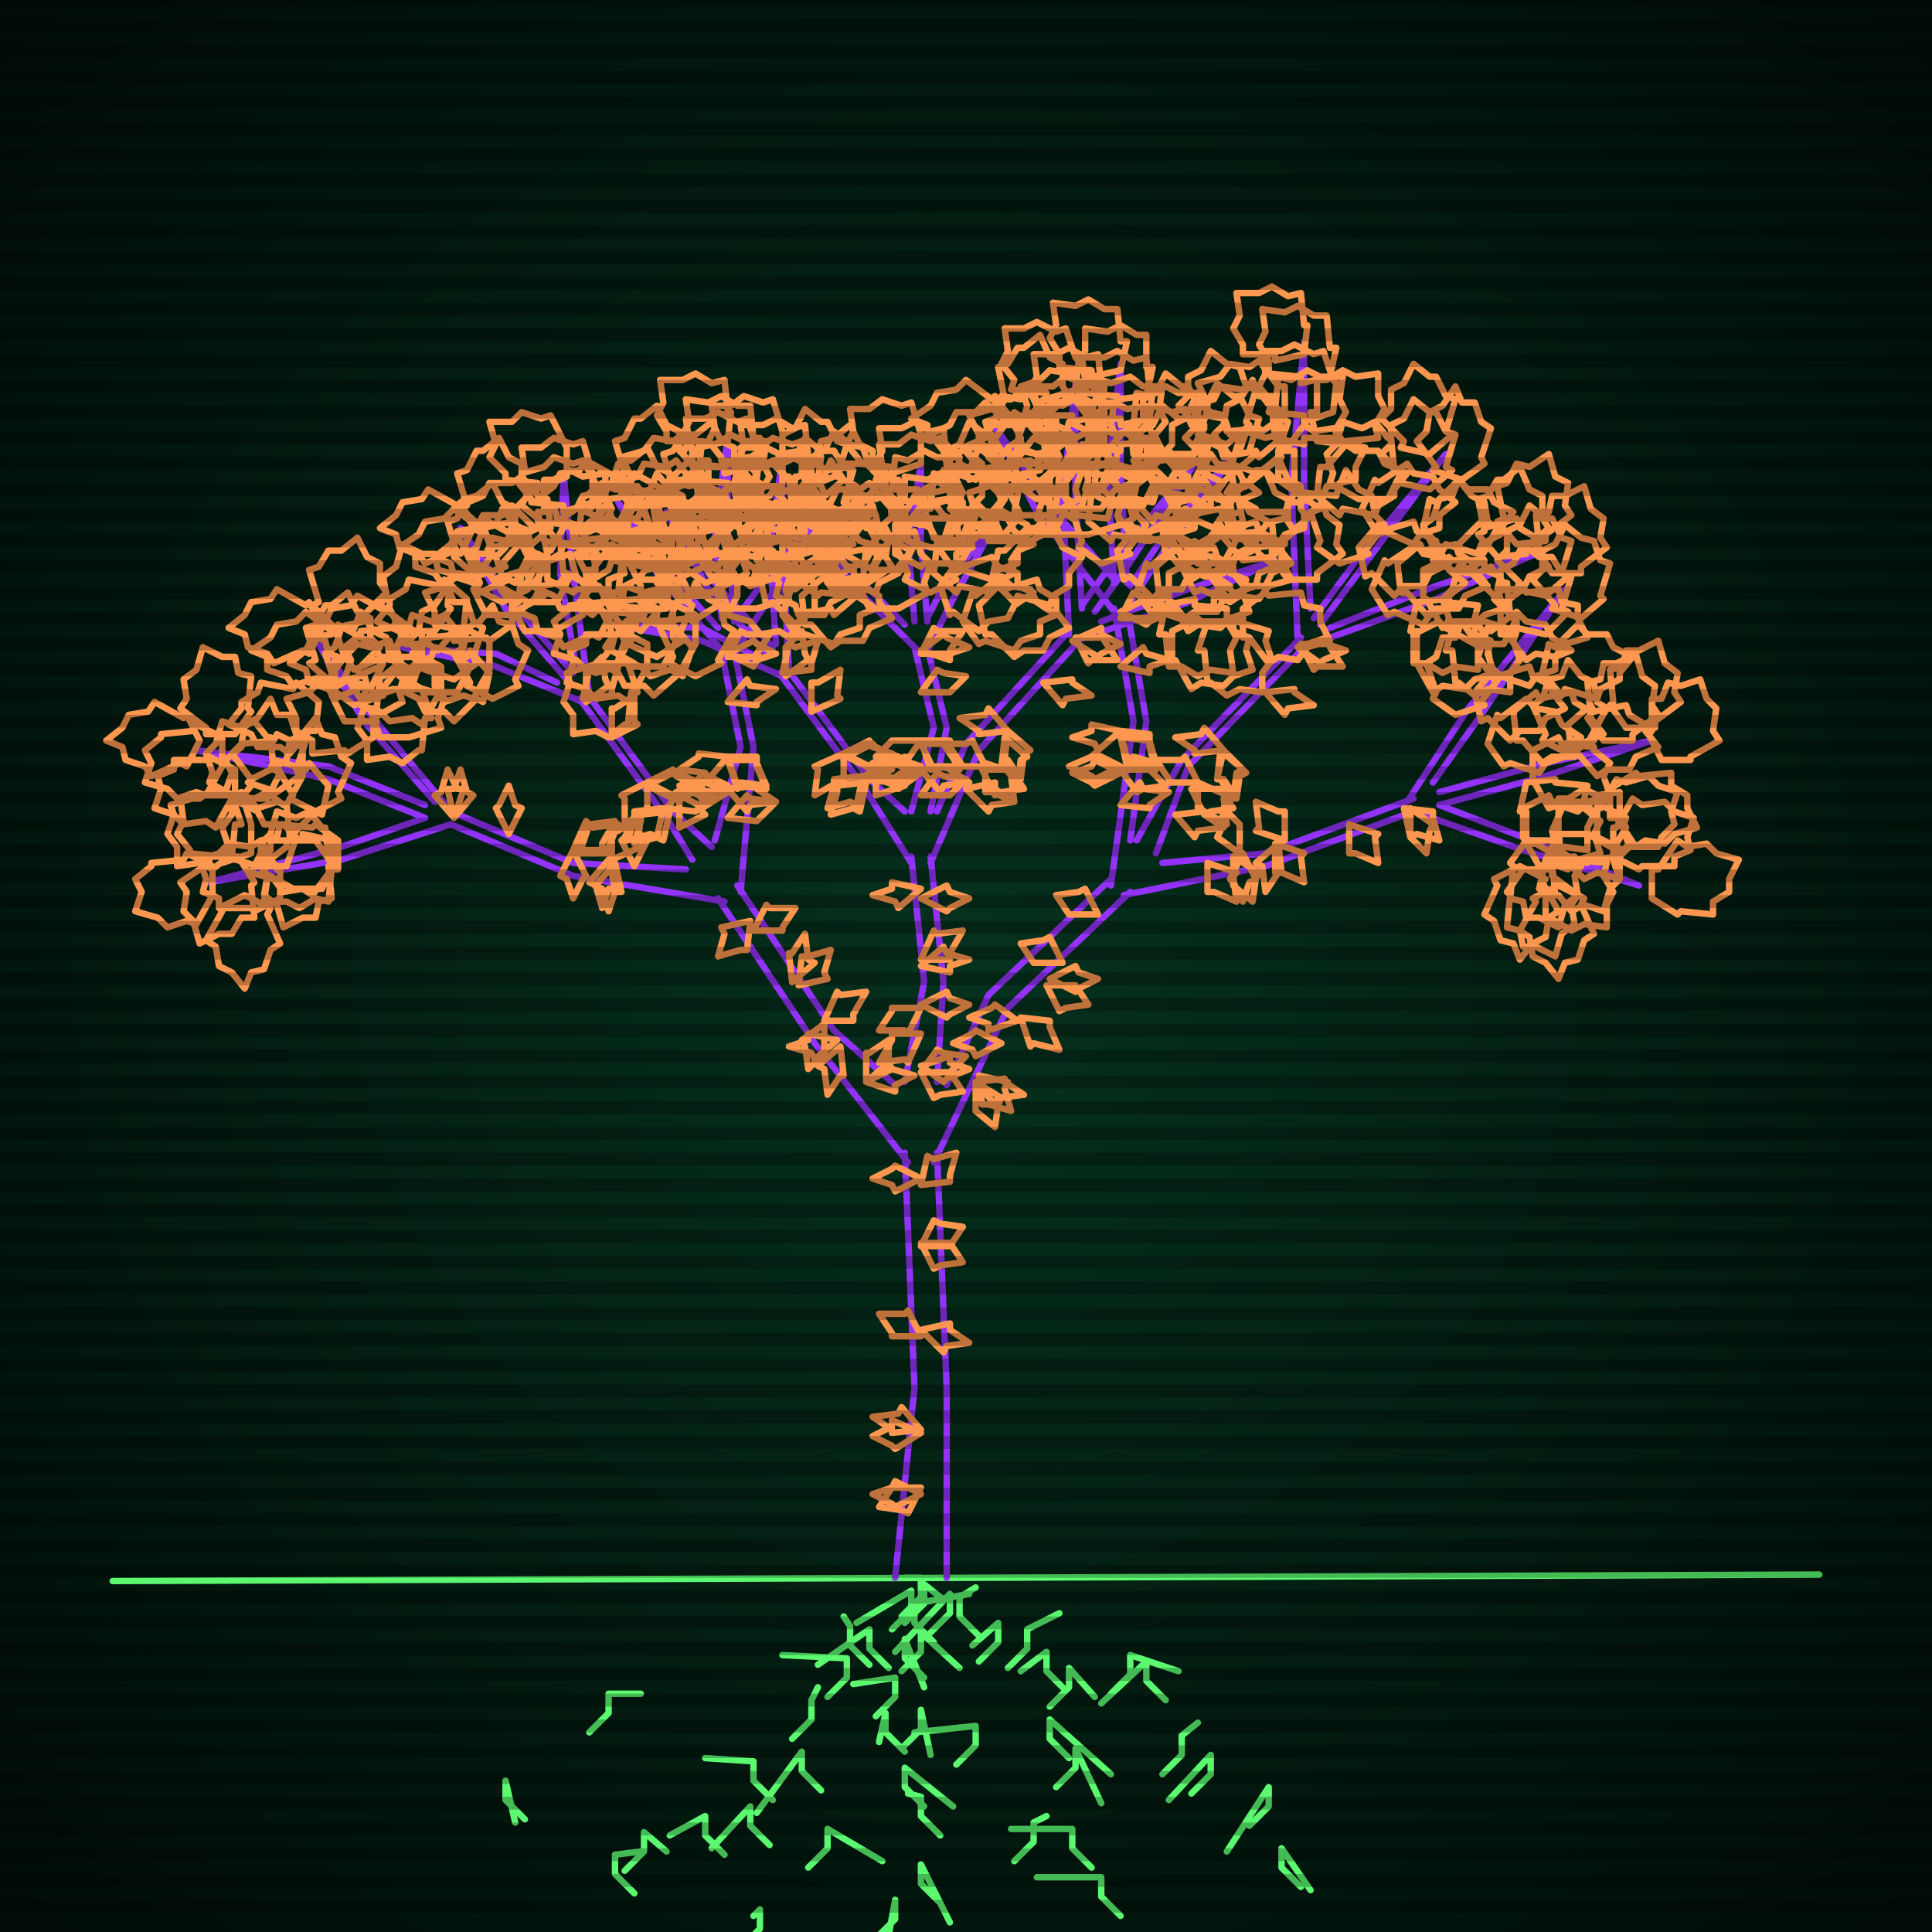 <svg xmlns="http://www.w3.org/2000/svg"
             width="600" height="600"
            >
    
            <style>
                @keyframes glow {0 % {opacity: 0.6;}
                3% {opacity: 0.9;} 30% {opacity: 0.6} 70% {opacity: 0.9}}
    
                .flicker {
                animation: glow 3s linear infinite alternate;
                animation-duration: 2.6s;
                animation-delay: 2.1s;
            }
    
    
            </style>
    
            <defs>
                <radialGradient id="screenGradient"
                                r="100%"
                >
                    <stop offset="0%" stop-color="#05321e"/>
                    <stop offset="90%" stop-color="black"/>
    
                </radialGradient>
            </defs>
    
            <rect
                fill="black"
                width="600" height="600"/>
    
            <rect
                className="flicker"
                fill="url(#screenGradient)"
                width="600" height="600"/>
    
    
            <path
                id="ground-path"
                className="flicker"
                style="fill: none;stroke: #5bf870;stroke-width:2px;stroke-linecap:round;stroke-linejoin:round;stroke-miterlimit:4;stroke-dasharray:none"
                d="M 35 491 L 565 489 "
            />
            <path
                id="branch-path"
                className="flicker"
                style="fill: none;stroke: #9332f8;stroke-width:2px;stroke-linecap:round;stroke-linejoin:round;stroke-miterlimit:4;stroke-dasharray:none"
                d="M 278 490 L 284 431 L 281 358 M 291 358 L 294 431 L 294 490 M 282 361 L 253 324 L 223 279 M 229 275 L 259 320 L 278 337 M 225 280 L 178 272 L 140 256 M 140 252 L 178 268 L 213 270 M 140 256 L 106 267 L 65 274 L 106 263 L 132 254 M 132 254 L 102 242 L 61 233 L 102 238 L 132 250 M 135 249 L 113 224 L 96 195 L 115 222 L 141 253 M 215 267 L 207 254 L 180 217 M 182 215 L 209 252 L 221 263 M 181 218 L 154 207 L 125 201 L 154 203 L 173 212 M 176 211 L 157 189 L 143 164 L 159 187 L 178 209 M 179 208 L 174 178 L 175 147 L 178 178 L 183 216 M 222 261 L 230 232 L 224 202 M 228 202 L 234 232 L 230 277 M 225 203 L 204 178 L 192 156 L 206 176 L 223 195 M 224 192 L 222 165 L 226 136 L 226 165 L 228 192 M 228 193 L 236 182 L 258 156 L 240 184 L 228 203 M 281 336 L 287 305 L 283 266 M 289 266 L 293 305 L 291 336 M 283 268 L 268 244 L 242 209 M 244 207 L 270 242 L 281 252 M 243 210 L 218 199 L 190 194 L 218 195 L 235 204 M 238 203 L 220 183 L 207 159 L 222 181 L 240 201 M 241 200 L 239 171 L 243 142 L 243 171 L 245 208 M 283 252 L 290 226 L 284 201 M 288 201 L 294 226 L 289 252 M 285 202 L 264 181 L 252 163 L 266 179 L 281 194 M 284 193 L 282 169 L 286 144 L 286 169 L 288 193 M 288 192 L 292 184 L 310 161 L 296 186 L 288 202 M 291 252 L 300 231 L 332 196 M 336 198 L 304 233 L 289 268 M 332 197 L 330 154 L 334 119 L 334 154 L 336 189 M 336 188 L 346 174 L 371 144 L 350 176 L 340 190 M 342 193 L 369 183 L 396 174 L 369 187 L 334 199 M 294 337 L 307 309 L 345 273 M 351 277 L 313 313 L 290 361 M 345 275 L 352 224 L 346 189 M 350 189 L 356 224 L 351 261 M 346 190 L 322 159 L 308 131 L 326 157 L 346 180 M 346 181 L 344 147 L 348 113 L 348 147 L 350 181 M 351 182 L 361 167 L 385 139 L 363 169 L 349 190 M 353 261 L 367 236 L 404 198 M 406 200 L 369 238 L 359 265 M 403 199 L 401 149 L 405 106 L 405 149 L 407 189 M 408 192 L 422 173 L 449 141 L 424 175 L 410 194 M 413 195 L 446 182 L 479 171 L 446 186 L 405 201 M 361 268 L 393 265 L 439 248 M 439 252 L 393 269 L 349 278 M 437 249 L 456 220 L 486 183 L 460 222 L 445 243 M 447 246 L 480 237 L 513 230 L 480 241 L 447 250 M 447 250 L 473 260 L 509 275 L 473 264 L 439 252 "
            />
            <path
                id="leaf-path"
                className="flicker"
                style="fill: none;stroke: #fd974f;stroke-width:2px;stroke-linecap:round;stroke-linejoin:round;stroke-miterlimit:4;stroke-dasharray:none"
                d="M 286 462 L 282 470 L 280 469 L 273 468 L 277 462 L 277 462 L 286 462 M 286 444 L 277 445 L 277 444 L 271 440 L 279 439 L 280 437 L 286 444 M 286 386 L 295 386 L 295 386 L 299 392 L 292 393 L 290 394 L 286 386 M 286 368 L 288 359 L 290 360 L 297 358 L 295 365 L 295 367 L 286 368 M 286 464 L 278 468 L 277 467 L 271 464 L 277 462 L 278 460 L 286 464 M 286 413 L 295 411 L 295 413 L 301 417 L 294 418 L 293 420 L 286 413 M 286 387 L 290 379 L 292 380 L 299 381 L 295 387 L 295 387 L 286 387 M 286 445 L 278 450 L 277 449 L 271 446 L 277 443 L 277 441 L 286 445 M 286 415 L 277 415 L 277 414 L 273 408 L 281 408 L 282 407 L 286 415 M 286 366 L 278 370 L 277 368 L 271 366 L 277 363 L 278 362 L 286 366 M 260 323 L 253 329 L 252 327 L 245 325 L 251 323 L 251 321 L 260 323 M 234 289 L 238 281 L 239 282 L 247 282 L 243 288 L 243 289 L 234 289 M 246 305 L 245 296 L 246 296 L 250 290 L 251 298 L 253 299 L 246 305 M 269 336 L 269 327 L 270 327 L 276 323 L 276 331 L 277 332 L 269 336 M 261 325 L 262 334 L 261 334 L 257 340 L 256 332 L 254 331 L 261 325 M 269 336 L 276 330 L 277 332 L 284 334 L 278 337 L 278 339 L 269 336 M 233 286 L 232 295 L 230 295 L 223 297 L 225 290 L 224 288 L 233 286 M 256 317 L 260 308 L 261 309 L 269 308 L 265 315 L 265 317 L 256 317 M 248 306 L 249 297 L 251 297 L 258 295 L 256 302 L 257 304 L 248 306 M 256 318 L 256 327 L 256 327 L 251 332 L 250 325 L 249 323 L 256 318 M 141 254 L 135 247 L 137 246 L 139 239 L 142 245 L 144 245 L 141 254 M 197 269 L 193 261 L 194 260 L 197 254 L 199 260 L 201 261 L 197 269 M 189 267 L 191 276 L 189 276 L 187 282 L 185 275 L 183 274 L 189 267 M 178 264 L 182 255 L 183 256 L 191 255 L 187 262 L 187 264 L 178 264 M 141 254 L 139 245 L 141 245 L 143 239 L 145 246 L 147 247 L 141 254 M 178 264 L 182 272 L 181 273 L 178 279 L 176 273 L 174 272 L 178 264 M 190 267 L 190 258 L 192 258 L 199 254 L 198 262 L 199 263 L 190 267 M 158 259 L 154 251 L 155 250 L 158 244 L 160 250 L 162 251 L 158 259 M 191 268 L 193 277 L 191 277 L 189 283 L 187 276 L 185 275 L 191 268 M 180 265 L 183 256 L 184 257 L 192 256 L 189 263 L 189 265 L 180 265 M 105 261 L 105 270 L 103 270 L 97 278 L 94 276 L 88 277 L 85 273 L 78 271 L 81 265 L 81 261 L 86 260 L 87 256 L 97 257 L 98 256 L 105 261 M 66 269 L 66 278 L 66 278 L 61 287 L 58 286 L 52 288 L 49 285 L 42 283 L 44 277 L 42 273 L 47 269 L 47 268 L 57 267 L 58 265 L 66 269 M 78 265 L 69 268 L 69 266 L 59 265 L 59 264 L 55 259 L 57 255 L 56 248 L 62 248 L 66 245 L 72 247 L 75 246 L 78 256 L 78 256 L 78 265 M 76 278 L 84 282 L 83 284 L 87 293 L 84 295 L 82 301 L 78 302 L 76 307 L 72 302 L 68 300 L 67 294 L 64 292 L 69 283 L 68 282 L 76 278 M 103 261 L 104 270 L 103 270 L 102 280 L 98 279 L 93 282 L 89 280 L 82 280 L 83 273 L 81 269 L 84 264 L 84 261 L 94 261 L 94 259 L 103 261 M 87 279 L 79 283 L 78 282 L 68 282 L 68 279 L 63 277 L 64 273 L 62 267 L 68 265 L 71 262 L 78 263 L 81 261 L 86 270 L 87 270 L 87 279 M 98 261 L 103 268 L 102 269 L 103 279 L 99 280 L 98 285 L 94 285 L 88 288 L 86 281 L 82 278 L 83 272 L 81 269 L 89 263 L 89 261 L 98 261 M 89 269 L 80 269 L 80 269 L 70 266 L 71 263 L 69 257 L 72 253 L 72 247 L 79 248 L 83 246 L 88 250 L 89 250 L 90 260 L 92 260 L 89 269 M 74 266 L 79 274 L 78 275 L 79 285 L 75 285 L 72 290 L 68 290 L 62 293 L 60 286 L 57 283 L 58 277 L 56 274 L 65 268 L 65 266 L 74 266 M 100 276 L 91 276 L 91 276 L 82 271 L 83 268 L 81 262 L 84 259 L 86 252 L 92 254 L 96 252 L 100 257 L 101 257 L 102 267 L 104 268 L 100 276 M 62 230 L 58 238 L 56 237 L 47 241 L 45 238 L 39 236 L 38 232 L 33 230 L 38 226 L 40 222 L 46 221 L 48 218 L 57 223 L 58 222 L 62 230 M 73 228 L 64 228 L 64 226 L 56 220 L 58 217 L 57 211 L 61 208 L 63 201 L 69 204 L 73 204 L 74 209 L 78 210 L 77 220 L 78 221 L 73 228 M 72 247 L 75 256 L 73 256 L 72 266 L 71 266 L 66 270 L 62 268 L 55 269 L 55 263 L 52 259 L 54 253 L 53 250 L 63 247 L 63 247 L 72 247 M 102 244 L 100 253 L 98 252 L 91 259 L 88 256 L 82 256 L 80 252 L 74 249 L 78 244 L 78 242 L 84 239 L 85 236 L 95 239 L 96 237 L 102 244 M 83 248 L 74 248 L 74 248 L 65 243 L 66 240 L 64 234 L 67 231 L 69 224 L 75 226 L 79 224 L 83 229 L 84 229 L 85 239 L 87 240 L 83 248 M 94 232 L 94 241 L 94 241 L 89 250 L 86 249 L 80 251 L 77 248 L 70 246 L 72 240 L 70 236 L 75 232 L 75 231 L 85 230 L 86 228 L 94 232 M 86 246 L 77 243 L 78 242 L 72 234 L 75 231 L 76 225 L 80 223 L 84 217 L 86 222 L 90 222 L 92 228 L 95 230 L 92 239 L 93 241 L 86 246 M 69 229 L 69 238 L 69 238 L 64 247 L 61 246 L 55 248 L 52 245 L 45 243 L 47 237 L 45 233 L 50 229 L 50 228 L 60 227 L 61 225 L 69 229 M 98 252 L 90 248 L 91 247 L 86 238 L 89 236 L 90 230 L 94 228 L 98 223 L 100 228 L 104 229 L 106 235 L 109 237 L 105 246 L 106 248 L 98 252 M 73 239 L 73 248 L 72 248 L 67 257 L 64 255 L 57 256 L 54 253 L 48 251 L 50 245 L 49 241 L 54 239 L 54 236 L 64 236 L 65 235 L 73 239 M 104 195 L 97 188 L 99 187 L 96 177 L 99 176 L 102 171 L 106 171 L 111 167 L 114 173 L 118 175 L 118 181 L 120 184 L 113 191 L 113 193 L 104 195 M 99 218 L 98 227 L 96 227 L 90 234 L 87 232 L 80 232 L 78 228 L 71 225 L 75 220 L 75 218 L 80 215 L 81 212 L 91 214 L 92 212 L 99 218 M 116 229 L 108 234 L 107 233 L 97 234 L 97 230 L 92 227 L 92 223 L 89 217 L 96 215 L 99 212 L 105 213 L 108 211 L 114 220 L 116 220 L 116 229 M 110 219 L 103 214 L 104 212 L 101 203 L 104 201 L 106 195 L 110 195 L 112 190 L 116 196 L 120 198 L 121 204 L 124 207 L 118 215 L 119 216 L 110 219 M 119 206 L 115 214 L 113 213 L 104 217 L 102 214 L 96 212 L 95 208 L 90 206 L 95 202 L 97 198 L 103 197 L 105 194 L 114 199 L 115 198 L 119 206 M 107 224 L 103 216 L 104 215 L 104 205 L 107 204 L 111 200 L 115 201 L 121 199 L 123 205 L 126 208 L 124 215 L 125 218 L 116 223 L 117 224 L 107 224 M 100 195 L 96 203 L 94 202 L 85 206 L 83 203 L 77 201 L 76 197 L 71 195 L 76 191 L 78 187 L 84 186 L 86 183 L 95 188 L 96 187 L 100 195 M 118 229 L 115 220 L 117 220 L 118 210 L 119 210 L 124 206 L 128 208 L 135 207 L 135 213 L 138 217 L 136 223 L 137 226 L 127 229 L 127 229 L 118 229 M 107 204 L 102 211 L 100 210 L 91 213 L 89 210 L 83 208 L 83 204 L 78 202 L 84 198 L 86 194 L 92 193 L 95 190 L 103 196 L 104 195 L 107 204 M 103 212 L 96 206 L 98 205 L 95 195 L 98 194 L 101 188 L 103 188 L 108 184 L 111 190 L 115 192 L 115 198 L 118 201 L 111 208 L 112 210 L 103 212 M 211 257 L 211 248 L 212 248 L 218 244 L 218 252 L 219 253 L 211 257 M 206 251 L 204 260 L 202 259 L 195 261 L 197 254 L 197 252 L 206 251 M 201 243 L 209 239 L 210 240 L 217 243 L 210 246 L 209 247 L 201 243 M 181 217 L 183 208 L 185 209 L 192 207 L 190 214 L 190 216 L 181 217 M 201 243 L 201 252 L 200 252 L 194 256 L 194 248 L 193 247 L 201 243 M 207 251 L 213 244 L 214 245 L 222 246 L 217 251 L 216 252 L 207 251 M 190 229 L 190 220 L 191 220 L 197 216 L 197 224 L 198 225 L 190 229 M 208 252 L 206 261 L 204 260 L 197 262 L 199 255 L 199 253 L 208 252 M 201 244 L 209 240 L 210 241 L 216 244 L 210 246 L 209 248 L 201 244 M 182 218 L 182 209 L 182 209 L 187 204 L 188 211 L 189 213 L 182 218 M 125 197 L 121 205 L 119 204 L 110 208 L 108 205 L 102 203 L 101 199 L 96 197 L 101 193 L 103 189 L 109 188 L 111 185 L 120 190 L 121 189 L 125 197 M 135 196 L 126 196 L 126 194 L 118 188 L 120 185 L 119 179 L 123 176 L 125 169 L 131 172 L 135 172 L 136 177 L 140 178 L 139 188 L 140 189 L 135 196 M 131 214 L 134 223 L 132 223 L 131 233 L 130 233 L 125 237 L 121 235 L 114 236 L 114 230 L 111 226 L 113 220 L 112 217 L 122 214 L 122 214 L 131 214 M 152 209 L 150 218 L 148 217 L 141 224 L 138 221 L 132 221 L 130 217 L 124 214 L 128 209 L 128 207 L 134 204 L 135 201 L 145 204 L 146 202 L 152 209 M 142 215 L 133 215 L 133 215 L 124 210 L 125 207 L 123 201 L 126 198 L 128 191 L 134 193 L 138 191 L 142 196 L 143 196 L 144 206 L 146 207 L 142 215 M 152 199 L 152 208 L 152 208 L 147 217 L 144 216 L 138 218 L 135 215 L 128 213 L 130 207 L 128 203 L 133 199 L 133 198 L 143 197 L 144 195 L 152 199 M 141 211 L 132 208 L 133 207 L 127 199 L 130 196 L 131 190 L 135 188 L 139 182 L 141 187 L 145 187 L 147 193 L 150 195 L 147 204 L 148 206 L 141 211 M 131 197 L 131 206 L 131 206 L 126 215 L 123 214 L 117 216 L 114 213 L 107 211 L 109 205 L 107 201 L 112 197 L 112 196 L 122 195 L 123 193 L 131 197 M 153 217 L 145 213 L 146 212 L 141 203 L 144 201 L 145 195 L 149 193 L 153 188 L 155 193 L 159 194 L 161 200 L 164 202 L 160 211 L 161 213 L 153 217 M 137 207 L 137 216 L 136 216 L 131 225 L 128 223 L 121 224 L 118 221 L 112 219 L 114 213 L 113 209 L 118 207 L 118 204 L 128 204 L 129 203 L 137 207 M 150 164 L 143 158 L 145 157 L 142 147 L 145 146 L 148 140 L 150 140 L 155 136 L 158 142 L 162 144 L 162 150 L 165 153 L 158 160 L 159 162 L 150 164 M 145 186 L 144 195 L 142 195 L 136 202 L 133 200 L 126 200 L 124 196 L 117 193 L 121 188 L 121 186 L 126 183 L 127 180 L 137 182 L 138 180 L 145 186 M 159 194 L 152 199 L 151 198 L 141 199 L 140 195 L 135 194 L 135 190 L 132 184 L 139 182 L 142 178 L 148 179 L 151 177 L 157 185 L 159 185 L 159 194 M 156 187 L 148 183 L 149 181 L 145 172 L 148 170 L 150 164 L 154 163 L 156 158 L 160 163 L 164 165 L 165 171 L 168 173 L 163 182 L 164 183 L 156 187 M 164 173 L 160 181 L 158 180 L 149 184 L 147 181 L 141 179 L 140 175 L 135 173 L 140 169 L 142 165 L 148 164 L 150 161 L 159 166 L 160 165 L 164 173 M 151 191 L 147 183 L 148 182 L 148 172 L 151 172 L 153 167 L 157 168 L 163 166 L 165 172 L 168 175 L 167 182 L 169 185 L 160 190 L 160 191 L 151 191 M 147 164 L 143 172 L 141 171 L 132 175 L 130 172 L 124 170 L 123 166 L 118 164 L 123 160 L 125 156 L 131 155 L 133 152 L 142 157 L 143 156 L 147 164 M 163 196 L 159 188 L 161 187 L 162 177 L 163 177 L 167 172 L 171 174 L 177 172 L 179 179 L 182 182 L 180 188 L 181 191 L 172 196 L 172 196 L 163 196 M 153 172 L 148 179 L 146 178 L 137 181 L 135 178 L 129 176 L 129 172 L 124 170 L 130 166 L 132 162 L 138 161 L 141 158 L 149 164 L 150 163 L 153 172 M 148 179 L 141 173 L 142 172 L 139 162 L 142 161 L 144 155 L 148 154 L 153 150 L 156 156 L 160 158 L 160 164 L 163 167 L 156 175 L 157 176 L 148 179 M 170 172 L 164 179 L 163 177 L 153 180 L 152 177 L 146 174 L 146 172 L 142 167 L 148 164 L 150 160 L 156 160 L 159 157 L 166 164 L 168 163 L 170 172 M 173 187 L 164 187 L 164 187 L 155 182 L 156 179 L 154 173 L 157 170 L 159 163 L 165 165 L 169 163 L 173 168 L 174 168 L 175 178 L 177 179 L 173 187 M 181 173 L 178 164 L 180 164 L 181 154 L 182 154 L 187 150 L 191 152 L 198 151 L 198 157 L 201 161 L 199 167 L 200 170 L 190 173 L 190 173 L 181 173 M 186 161 L 178 165 L 177 163 L 167 162 L 167 161 L 162 157 L 164 153 L 162 147 L 169 145 L 172 142 L 178 144 L 181 143 L 186 152 L 186 152 L 186 161 M 170 180 L 170 171 L 171 171 L 176 162 L 179 164 L 186 163 L 189 166 L 195 168 L 193 174 L 194 178 L 189 180 L 189 183 L 179 183 L 178 184 L 170 180 M 176 148 L 167 152 L 167 150 L 157 149 L 157 147 L 152 142 L 154 138 L 152 131 L 159 131 L 162 128 L 168 130 L 171 129 L 176 139 L 176 139 L 176 148 M 182 186 L 182 177 L 184 177 L 190 169 L 193 171 L 199 170 L 202 174 L 209 176 L 206 182 L 206 186 L 201 187 L 200 191 L 190 190 L 189 191 L 182 186 M 184 156 L 175 159 L 175 157 L 165 156 L 165 155 L 161 150 L 163 146 L 162 139 L 168 139 L 172 136 L 178 138 L 181 137 L 184 147 L 184 147 L 184 156 M 169 168 L 167 159 L 169 159 L 169 149 L 172 149 L 177 146 L 181 148 L 188 147 L 188 154 L 190 158 L 187 163 L 188 167 L 178 168 L 178 169 L 169 168 M 171 164 L 164 170 L 163 168 L 153 170 L 152 167 L 147 164 L 147 162 L 143 157 L 150 154 L 152 150 L 159 150 L 162 148 L 168 155 L 170 155 L 171 164 M 226 244 L 218 248 L 217 247 L 211 244 L 217 242 L 218 240 L 226 244 M 226 235 L 235 235 L 235 237 L 238 244 L 230 243 L 229 244 L 226 235 M 226 203 L 234 199 L 235 200 L 241 203 L 235 205 L 234 207 L 226 203 M 226 235 L 220 242 L 219 240 L 211 239 L 217 235 L 217 234 L 226 235 M 226 245 L 235 244 L 235 245 L 241 249 L 233 250 L 232 252 L 226 245 M 226 218 L 232 211 L 233 213 L 241 214 L 235 218 L 235 219 L 226 218 M 226 246 L 218 251 L 217 250 L 211 247 L 217 244 L 217 242 L 226 246 M 226 236 L 235 236 L 235 238 L 238 245 L 230 244 L 229 245 L 226 236 M 226 204 L 230 196 L 232 197 L 239 197 L 235 203 L 236 204 L 226 204 M 226 254 L 232 247 L 233 248 L 241 249 L 236 254 L 235 255 L 226 254 M 199 154 L 192 148 L 194 147 L 191 137 L 194 136 L 197 130 L 199 130 L 204 126 L 207 132 L 211 134 L 211 140 L 214 143 L 207 150 L 208 152 L 199 154 M 193 175 L 192 184 L 190 184 L 184 191 L 181 189 L 174 189 L 172 185 L 165 182 L 169 177 L 169 175 L 174 172 L 175 169 L 185 171 L 186 169 L 193 175 M 206 182 L 199 187 L 198 186 L 188 187 L 187 183 L 182 182 L 182 178 L 179 172 L 186 170 L 189 166 L 195 167 L 198 165 L 204 173 L 206 173 L 206 182 M 204 176 L 196 172 L 197 170 L 193 161 L 196 159 L 198 153 L 202 152 L 204 147 L 208 152 L 212 154 L 213 160 L 216 162 L 211 171 L 212 172 L 204 176 M 211 163 L 207 171 L 205 170 L 196 174 L 194 171 L 188 169 L 187 165 L 182 163 L 187 159 L 189 155 L 195 154 L 197 151 L 206 156 L 207 155 L 211 163 M 198 180 L 194 172 L 195 171 L 195 161 L 198 161 L 200 156 L 204 157 L 210 155 L 212 161 L 215 164 L 214 171 L 216 174 L 207 179 L 207 180 L 198 180 M 196 155 L 192 163 L 190 162 L 181 166 L 179 163 L 173 161 L 172 157 L 167 155 L 172 151 L 174 147 L 180 146 L 182 143 L 191 148 L 192 147 L 196 155 M 210 185 L 206 177 L 208 176 L 209 166 L 210 166 L 214 161 L 218 163 L 224 161 L 226 168 L 229 171 L 227 177 L 228 180 L 219 185 L 219 185 L 210 185 M 202 164 L 197 171 L 195 170 L 186 173 L 184 170 L 178 168 L 178 164 L 173 162 L 179 158 L 181 154 L 187 153 L 190 150 L 198 156 L 199 155 L 202 164 M 196 168 L 189 162 L 190 161 L 187 151 L 190 150 L 192 144 L 196 143 L 201 139 L 204 145 L 208 147 L 208 153 L 211 156 L 204 164 L 205 165 L 196 168 M 219 160 L 212 166 L 211 164 L 201 166 L 200 163 L 194 160 L 195 156 L 191 150 L 198 148 L 200 144 L 207 145 L 210 143 L 216 151 L 218 151 L 219 160 M 220 174 L 211 174 L 211 173 L 202 168 L 204 165 L 203 158 L 206 155 L 208 149 L 214 151 L 218 150 L 220 155 L 223 155 L 223 165 L 224 166 L 220 174 M 230 161 L 228 152 L 230 152 L 230 142 L 233 142 L 238 139 L 242 141 L 249 140 L 249 147 L 251 151 L 248 156 L 249 160 L 239 161 L 239 162 L 230 161 M 235 149 L 226 152 L 226 150 L 215 149 L 216 146 L 212 141 L 214 137 L 213 130 L 219 130 L 223 128 L 229 131 L 232 130 L 235 139 L 236 140 L 235 149 M 218 168 L 218 159 L 220 159 L 226 151 L 229 153 L 235 152 L 238 156 L 245 158 L 242 164 L 242 168 L 237 169 L 236 173 L 226 172 L 225 173 L 218 168 M 226 137 L 217 139 L 217 137 L 207 137 L 207 134 L 204 129 L 206 125 L 205 118 L 212 118 L 216 116 L 221 119 L 225 118 L 226 128 L 227 128 L 226 137 M 230 173 L 231 164 L 233 164 L 239 157 L 242 159 L 249 159 L 251 163 L 258 166 L 254 171 L 254 173 L 249 176 L 248 179 L 238 177 L 237 179 L 230 173 M 234 145 L 225 147 L 225 145 L 215 144 L 215 140 L 212 135 L 214 131 L 213 124 L 220 125 L 224 123 L 229 126 L 233 126 L 234 136 L 236 136 L 234 145 M 217 156 L 216 147 L 217 147 L 218 137 L 222 138 L 227 135 L 231 137 L 238 137 L 237 144 L 239 148 L 236 153 L 236 156 L 226 156 L 226 158 L 217 156 M 220 152 L 213 157 L 212 156 L 202 157 L 201 153 L 196 152 L 196 148 L 193 142 L 200 140 L 203 136 L 209 137 L 212 135 L 218 143 L 220 143 L 220 152 M 233 182 L 226 177 L 227 175 L 224 166 L 227 164 L 229 158 L 233 158 L 235 153 L 239 159 L 243 161 L 244 167 L 247 170 L 241 178 L 242 179 L 233 182 M 255 176 L 257 167 L 259 168 L 266 161 L 269 164 L 275 164 L 277 168 L 283 171 L 279 176 L 279 178 L 273 181 L 272 184 L 262 181 L 261 183 L 255 176 M 257 164 L 248 162 L 248 160 L 241 153 L 243 150 L 243 144 L 247 142 L 250 136 L 255 140 L 259 140 L 262 145 L 265 146 L 262 156 L 264 157 L 257 164 M 236 179 L 242 172 L 243 174 L 253 171 L 254 174 L 260 177 L 260 179 L 264 184 L 258 187 L 256 191 L 250 191 L 247 194 L 240 187 L 238 188 L 236 179 M 255 155 L 246 153 L 247 151 L 240 144 L 243 141 L 243 135 L 247 133 L 250 127 L 255 131 L 257 131 L 260 137 L 263 138 L 260 148 L 262 149 L 255 155 M 249 185 L 256 179 L 257 181 L 267 179 L 268 182 L 273 185 L 273 187 L 277 192 L 270 195 L 268 199 L 261 199 L 258 201 L 252 194 L 250 194 L 249 185 M 264 163 L 255 160 L 256 159 L 249 151 L 252 148 L 252 142 L 256 140 L 259 134 L 264 138 L 268 139 L 270 145 L 273 146 L 270 156 L 271 157 L 264 163 M 237 169 L 240 160 L 241 161 L 249 155 L 252 158 L 258 159 L 260 163 L 266 167 L 261 169 L 261 173 L 255 175 L 253 178 L 244 175 L 242 176 L 237 169 M 244 167 L 235 167 L 235 167 L 226 162 L 227 159 L 225 153 L 228 150 L 230 143 L 236 145 L 240 143 L 244 148 L 245 148 L 246 158 L 248 159 L 244 167 M 243 191 L 246 182 L 247 183 L 255 177 L 258 180 L 264 181 L 266 185 L 272 189 L 267 191 L 267 195 L 261 197 L 259 200 L 250 197 L 248 198 L 243 191 M 286 279 L 294 275 L 295 277 L 301 279 L 295 282 L 294 283 L 286 279 M 286 298 L 290 289 L 291 290 L 299 289 L 295 296 L 295 298 L 286 298 M 286 333 L 291 326 L 293 327 L 300 328 L 295 333 L 295 333 L 286 333 M 286 321 L 282 330 L 281 329 L 273 330 L 277 323 L 277 321 L 286 321 M 286 333 L 295 333 L 295 333 L 299 339 L 292 340 L 290 341 L 286 333 M 286 276 L 279 282 L 278 280 L 271 278 L 277 276 L 277 274 L 286 276 M 286 312 L 294 308 L 295 310 L 301 312 L 295 315 L 294 316 L 286 312 M 286 300 L 293 294 L 294 296 L 301 298 L 295 300 L 295 302 L 286 300 M 286 313 L 282 321 L 281 320 L 273 320 L 277 314 L 277 313 L 286 313 M 286 331 L 295 328 L 295 330 L 301 332 L 294 335 L 293 336 L 286 331 M 272 247 L 272 238 L 274 238 L 281 235 L 280 243 L 281 244 L 272 247 M 268 241 L 266 250 L 264 249 L 257 251 L 259 244 L 259 242 L 268 241 M 262 234 L 270 230 L 271 232 L 277 234 L 271 237 L 270 238 L 262 234 M 243 209 L 245 200 L 247 201 L 254 199 L 252 206 L 252 208 L 243 209 M 262 234 L 262 243 L 260 243 L 253 247 L 254 239 L 253 238 L 262 234 M 268 242 L 274 235 L 275 237 L 283 238 L 277 242 L 277 243 L 268 242 M 252 221 L 252 212 L 254 212 L 261 208 L 260 216 L 261 217 L 252 221 M 269 243 L 267 252 L 265 251 L 258 253 L 260 246 L 260 244 L 269 243 M 263 235 L 271 231 L 272 232 L 279 235 L 272 238 L 271 239 L 263 235 M 244 210 L 244 201 L 244 201 L 249 196 L 250 203 L 251 205 L 244 210 M 190 190 L 186 198 L 184 197 L 175 201 L 173 198 L 167 196 L 166 192 L 161 190 L 166 186 L 168 182 L 174 181 L 176 178 L 185 183 L 186 182 L 190 190 M 200 189 L 191 188 L 191 186 L 183 180 L 185 177 L 184 170 L 188 168 L 190 161 L 196 165 L 200 164 L 203 170 L 206 171 L 204 181 L 206 182 L 200 189 M 195 206 L 198 215 L 196 215 L 195 225 L 194 225 L 189 229 L 185 227 L 178 228 L 178 222 L 175 218 L 177 212 L 176 209 L 186 206 L 186 206 L 195 206 M 215 201 L 212 210 L 211 209 L 203 216 L 200 213 L 194 213 L 192 209 L 186 206 L 190 201 L 191 197 L 197 195 L 198 192 L 208 195 L 209 194 L 215 201 M 206 207 L 197 207 L 197 206 L 188 201 L 190 198 L 189 191 L 192 188 L 194 182 L 200 184 L 204 183 L 206 188 L 209 188 L 209 198 L 210 199 L 206 207 M 216 191 L 216 200 L 216 200 L 211 209 L 208 208 L 202 210 L 199 207 L 192 205 L 194 199 L 192 195 L 197 191 L 197 190 L 207 189 L 208 187 L 216 191 M 204 204 L 195 200 L 196 199 L 190 190 L 193 188 L 194 182 L 198 180 L 202 175 L 206 180 L 210 180 L 212 186 L 215 188 L 211 197 L 212 199 L 204 204 M 196 189 L 196 198 L 196 198 L 191 207 L 188 206 L 182 208 L 179 205 L 172 203 L 174 197 L 172 193 L 177 189 L 177 188 L 187 187 L 188 185 L 196 189 M 216 210 L 208 206 L 209 204 L 205 195 L 208 193 L 210 187 L 214 186 L 216 181 L 220 186 L 224 188 L 225 194 L 228 196 L 223 205 L 224 206 L 216 210 M 201 200 L 201 209 L 200 209 L 195 218 L 192 216 L 185 217 L 182 214 L 176 212 L 178 206 L 177 202 L 182 200 L 182 197 L 192 197 L 193 196 L 201 200 M 214 159 L 207 152 L 209 151 L 206 141 L 209 140 L 212 135 L 216 135 L 221 131 L 224 137 L 228 139 L 228 145 L 230 148 L 223 155 L 223 157 L 214 159 M 208 180 L 207 189 L 205 189 L 199 196 L 196 194 L 189 194 L 187 190 L 180 187 L 184 182 L 184 180 L 189 177 L 190 174 L 200 176 L 201 174 L 208 180 M 223 188 L 215 193 L 214 192 L 204 193 L 204 189 L 199 186 L 199 182 L 196 176 L 203 174 L 206 171 L 212 172 L 215 170 L 221 179 L 223 179 L 223 188 M 219 181 L 212 176 L 213 174 L 210 165 L 213 163 L 215 157 L 219 157 L 221 152 L 225 158 L 229 160 L 230 166 L 233 169 L 227 177 L 228 178 L 219 181 M 227 168 L 223 176 L 221 175 L 212 179 L 210 176 L 204 174 L 203 170 L 198 168 L 203 164 L 205 160 L 211 159 L 213 156 L 222 161 L 223 160 L 227 168 M 214 184 L 210 176 L 211 175 L 211 165 L 214 164 L 218 160 L 222 161 L 228 159 L 230 165 L 233 168 L 231 175 L 232 178 L 223 183 L 224 184 L 214 184 M 211 159 L 207 167 L 205 166 L 196 170 L 194 167 L 188 165 L 187 161 L 182 159 L 187 155 L 189 151 L 195 150 L 197 147 L 206 152 L 207 151 L 211 159 M 226 189 L 223 180 L 225 180 L 226 170 L 227 170 L 232 166 L 236 168 L 243 167 L 243 173 L 246 177 L 244 183 L 245 186 L 235 189 L 235 189 L 226 189 M 217 168 L 212 175 L 210 174 L 201 177 L 199 174 L 193 172 L 193 168 L 188 166 L 194 162 L 196 158 L 202 157 L 205 154 L 213 160 L 214 159 L 217 168 M 212 173 L 205 167 L 207 166 L 204 156 L 207 155 L 210 149 L 212 149 L 217 145 L 220 151 L 224 153 L 224 159 L 227 162 L 220 169 L 221 171 L 212 173 M 236 167 L 229 173 L 228 171 L 218 173 L 217 170 L 212 167 L 212 165 L 208 160 L 215 157 L 217 153 L 224 153 L 227 151 L 233 158 L 235 158 L 236 167 M 237 180 L 228 180 L 228 180 L 219 175 L 220 172 L 218 166 L 221 163 L 223 156 L 229 158 L 233 156 L 237 161 L 238 161 L 239 171 L 241 172 L 237 180 M 247 167 L 244 158 L 246 158 L 247 148 L 248 148 L 253 144 L 257 146 L 264 145 L 264 151 L 267 155 L 265 161 L 266 164 L 256 167 L 256 167 L 247 167 M 252 156 L 243 159 L 243 157 L 233 156 L 233 155 L 229 150 L 231 146 L 230 139 L 236 139 L 240 136 L 246 138 L 249 137 L 252 147 L 252 147 L 252 156 M 235 174 L 235 165 L 236 165 L 241 156 L 244 158 L 251 157 L 254 160 L 260 162 L 258 168 L 259 172 L 254 174 L 254 177 L 244 177 L 243 178 L 235 174 M 243 143 L 234 146 L 234 144 L 224 143 L 224 142 L 220 137 L 222 133 L 221 126 L 227 126 L 231 123 L 237 125 L 240 124 L 243 134 L 243 134 L 243 143 M 247 180 L 247 171 L 249 171 L 255 163 L 258 165 L 264 164 L 267 168 L 274 170 L 271 176 L 271 180 L 266 181 L 265 185 L 255 184 L 254 185 L 247 180 M 251 151 L 242 153 L 242 151 L 232 151 L 232 148 L 229 143 L 231 139 L 230 132 L 237 132 L 241 130 L 246 133 L 250 132 L 251 142 L 252 142 L 251 151 M 234 163 L 232 154 L 234 154 L 235 144 L 239 144 L 244 141 L 248 143 L 255 142 L 254 149 L 256 153 L 253 158 L 253 162 L 243 163 L 243 165 L 234 163 M 237 159 L 230 165 L 229 163 L 219 165 L 218 162 L 213 159 L 213 157 L 209 152 L 216 149 L 218 145 L 225 145 L 228 143 L 234 150 L 236 150 L 237 159 M 286 238 L 279 243 L 278 242 L 271 239 L 277 237 L 277 235 L 286 238 M 286 230 L 295 230 L 295 232 L 298 239 L 290 238 L 289 239 L 286 230 M 286 202 L 293 197 L 294 198 L 301 201 L 295 203 L 295 205 L 286 202 M 286 230 L 281 237 L 279 236 L 272 235 L 277 230 L 277 230 L 286 230 M 286 239 L 295 238 L 295 239 L 301 243 L 293 244 L 292 246 L 286 239 M 286 215 L 291 208 L 293 209 L 300 210 L 295 215 L 295 215 L 286 215 M 286 240 L 279 245 L 278 244 L 271 241 L 277 239 L 277 237 L 286 240 M 286 231 L 295 231 L 295 232 L 299 238 L 291 238 L 290 239 L 286 231 M 286 203 L 290 195 L 291 196 L 299 196 L 295 202 L 295 203 L 286 203 M 286 247 L 291 240 L 293 241 L 300 242 L 295 247 L 295 247 L 286 247 M 259 161 L 252 155 L 253 154 L 250 144 L 253 143 L 255 137 L 259 136 L 264 132 L 267 138 L 271 140 L 271 146 L 274 149 L 267 157 L 268 158 L 259 161 M 253 181 L 253 190 L 251 190 L 245 198 L 242 196 L 236 197 L 233 193 L 226 191 L 229 185 L 229 181 L 234 180 L 235 176 L 245 177 L 246 176 L 253 181 M 266 185 L 259 191 L 258 189 L 248 191 L 247 188 L 241 185 L 242 181 L 238 175 L 245 173 L 247 169 L 254 170 L 257 168 L 263 176 L 265 176 L 266 185 M 264 182 L 256 178 L 257 176 L 253 167 L 256 165 L 258 159 L 262 158 L 264 153 L 268 158 L 272 160 L 273 166 L 276 168 L 271 177 L 272 178 L 264 182 M 272 168 L 268 176 L 267 175 L 258 180 L 256 177 L 250 176 L 248 172 L 243 168 L 248 166 L 249 162 L 255 160 L 257 157 L 266 161 L 268 160 L 272 168 M 259 184 L 254 176 L 255 175 L 254 165 L 258 165 L 261 160 L 265 160 L 271 157 L 273 164 L 276 167 L 275 173 L 277 176 L 268 182 L 268 184 L 259 184 M 256 162 L 252 170 L 251 169 L 242 174 L 240 171 L 234 170 L 232 166 L 227 162 L 232 160 L 233 156 L 239 154 L 241 151 L 250 155 L 252 154 L 256 162 M 270 189 L 266 181 L 268 180 L 269 170 L 270 170 L 274 165 L 278 167 L 284 165 L 286 172 L 289 175 L 287 181 L 288 184 L 279 189 L 279 189 L 270 189 M 262 170 L 258 178 L 256 177 L 247 181 L 245 178 L 239 176 L 238 172 L 233 170 L 238 166 L 240 162 L 246 161 L 248 158 L 257 163 L 258 162 L 262 170 M 256 172 L 249 167 L 250 165 L 247 156 L 250 154 L 252 148 L 256 148 L 258 143 L 262 149 L 266 151 L 267 157 L 270 160 L 264 168 L 265 169 L 256 172 M 279 166 L 272 172 L 271 170 L 261 172 L 260 169 L 255 166 L 255 164 L 251 159 L 258 156 L 260 152 L 267 152 L 270 150 L 276 157 L 278 157 L 279 166 M 280 177 L 271 177 L 271 177 L 262 172 L 263 169 L 261 163 L 264 160 L 266 153 L 272 155 L 276 153 L 280 158 L 281 158 L 282 168 L 284 169 L 280 177 M 290 167 L 287 158 L 289 158 L 290 147 L 293 148 L 298 144 L 302 146 L 309 145 L 309 151 L 311 155 L 308 161 L 309 164 L 300 167 L 299 168 L 290 167 M 295 155 L 286 158 L 286 156 L 276 155 L 276 154 L 272 149 L 274 145 L 273 138 L 279 138 L 283 135 L 289 137 L 292 136 L 295 146 L 295 146 L 295 155 M 278 172 L 278 163 L 279 163 L 284 154 L 287 156 L 294 155 L 297 158 L 303 160 L 301 166 L 302 170 L 297 172 L 297 175 L 287 175 L 286 176 L 278 172 M 286 144 L 277 147 L 277 145 L 267 144 L 267 143 L 263 138 L 265 134 L 264 127 L 270 127 L 274 124 L 280 126 L 283 125 L 286 135 L 286 135 L 286 144 M 290 178 L 291 169 L 293 169 L 299 161 L 302 163 L 309 162 L 311 166 L 318 168 L 314 174 L 315 178 L 309 181 L 308 184 L 298 182 L 297 184 L 290 178 M 294 152 L 285 154 L 285 152 L 275 152 L 275 149 L 272 144 L 274 140 L 273 133 L 280 133 L 284 131 L 289 134 L 293 133 L 294 143 L 295 143 L 294 152 M 277 161 L 276 152 L 277 152 L 278 142 L 282 143 L 287 140 L 291 142 L 298 142 L 297 149 L 299 153 L 296 158 L 296 161 L 286 161 L 286 163 L 277 161 M 280 158 L 273 164 L 272 162 L 262 164 L 261 161 L 256 158 L 256 156 L 252 151 L 259 148 L 261 144 L 268 144 L 271 142 L 277 149 L 279 149 L 280 158 M 289 184 L 281 180 L 282 178 L 278 169 L 281 167 L 283 161 L 287 160 L 289 155 L 293 160 L 297 162 L 298 168 L 301 170 L 296 179 L 297 180 L 289 184 M 308 180 L 310 171 L 312 171 L 319 164 L 322 166 L 328 166 L 330 170 L 336 173 L 332 178 L 332 182 L 327 185 L 326 188 L 316 185 L 315 187 L 308 180 M 311 167 L 302 166 L 302 164 L 295 158 L 297 155 L 297 148 L 301 146 L 304 139 L 309 143 L 311 143 L 314 148 L 317 149 L 315 159 L 317 160 L 311 167 M 292 182 L 297 175 L 299 176 L 308 173 L 310 176 L 316 178 L 316 182 L 321 184 L 315 188 L 313 192 L 307 193 L 304 196 L 296 190 L 295 191 L 292 182 M 308 159 L 299 158 L 299 156 L 292 150 L 294 147 L 294 140 L 298 138 L 301 131 L 306 135 L 308 135 L 311 140 L 314 141 L 312 151 L 314 152 L 308 159 M 304 188 L 311 181 L 312 183 L 322 180 L 323 183 L 328 186 L 328 190 L 332 195 L 326 198 L 324 202 L 318 202 L 315 204 L 308 197 L 306 197 L 304 188 M 317 168 L 308 166 L 309 164 L 302 157 L 305 154 L 305 148 L 309 146 L 312 140 L 317 144 L 319 144 L 322 150 L 325 151 L 322 161 L 324 162 L 317 168 M 292 171 L 295 162 L 296 163 L 304 157 L 307 160 L 313 161 L 315 165 L 321 169 L 316 171 L 316 175 L 310 177 L 308 180 L 299 177 L 297 178 L 292 171 M 298 170 L 289 170 L 289 170 L 279 167 L 280 164 L 278 158 L 281 154 L 281 148 L 288 149 L 292 147 L 297 151 L 298 151 L 299 161 L 301 161 L 298 170 M 299 193 L 302 184 L 303 185 L 311 179 L 314 182 L 320 183 L 322 187 L 328 191 L 323 193 L 323 197 L 317 199 L 315 202 L 306 199 L 304 200 L 299 193 M 313 227 L 320 233 L 318 234 L 317 242 L 313 236 L 312 236 L 313 227 M 334 198 L 343 198 L 343 199 L 347 205 L 339 205 L 338 206 L 334 198 M 313 227 L 304 228 L 304 227 L 298 223 L 306 222 L 307 220 L 313 227 M 306 237 L 315 240 L 314 241 L 315 249 L 308 246 L 306 246 L 306 237 M 324 212 L 333 211 L 333 212 L 339 216 L 331 217 L 330 219 L 324 212 M 306 238 L 296 238 L 297 237 L 293 231 L 300 231 L 302 230 L 306 238 M 312 229 L 319 235 L 317 236 L 316 244 L 312 238 L 311 238 L 312 229 M 333 199 L 342 195 L 342 197 L 348 200 L 342 203 L 341 204 L 333 199 M 300 245 L 309 243 L 309 245 L 315 249 L 308 250 L 307 252 L 300 245 M 305 239 L 314 239 L 314 239 L 318 245 L 311 246 L 309 247 L 305 239 M 327 146 L 320 152 L 319 150 L 309 152 L 308 149 L 303 146 L 303 144 L 299 139 L 306 136 L 308 132 L 315 132 L 318 130 L 324 137 L 326 137 L 327 146 M 328 164 L 319 164 L 319 163 L 310 158 L 312 155 L 311 148 L 314 145 L 316 139 L 322 141 L 326 140 L 328 145 L 331 145 L 331 155 L 332 156 L 328 164 M 338 147 L 336 138 L 338 138 L 338 128 L 341 128 L 346 125 L 350 127 L 357 126 L 357 133 L 359 137 L 356 142 L 357 146 L 347 147 L 347 148 L 338 147 M 343 137 L 334 140 L 334 138 L 324 137 L 324 136 L 320 131 L 322 127 L 321 120 L 327 120 L 331 117 L 337 119 L 340 118 L 343 128 L 343 128 L 343 137 M 326 156 L 326 147 L 328 147 L 334 139 L 337 141 L 343 140 L 346 144 L 353 146 L 350 152 L 350 156 L 345 157 L 344 161 L 334 160 L 333 161 L 326 156 M 334 121 L 325 124 L 325 122 L 314 121 L 315 118 L 311 113 L 313 109 L 312 102 L 318 102 L 322 100 L 328 103 L 331 102 L 334 111 L 335 112 L 334 121 M 338 162 L 339 153 L 341 153 L 347 146 L 350 148 L 357 148 L 359 152 L 366 155 L 362 160 L 362 162 L 357 165 L 356 168 L 346 166 L 345 168 L 338 162 M 342 129 L 333 131 L 333 129 L 323 129 L 323 126 L 320 121 L 322 117 L 321 110 L 328 110 L 332 108 L 337 111 L 341 110 L 342 120 L 343 120 L 342 129 M 325 144 L 324 135 L 325 135 L 326 125 L 330 126 L 335 123 L 339 125 L 346 125 L 345 132 L 347 136 L 344 141 L 344 144 L 334 144 L 334 146 L 325 144 M 328 139 L 321 144 L 320 143 L 310 144 L 309 140 L 304 139 L 304 135 L 301 129 L 308 127 L 311 123 L 317 124 L 320 122 L 326 130 L 328 130 L 328 139 M 342 175 L 335 170 L 336 168 L 333 159 L 336 157 L 338 151 L 342 151 L 344 146 L 348 152 L 352 154 L 353 160 L 356 163 L 350 171 L 351 172 L 342 175 M 366 167 L 368 158 L 370 159 L 377 152 L 380 155 L 386 155 L 388 159 L 394 162 L 390 167 L 390 169 L 384 172 L 383 175 L 373 172 L 372 174 L 366 167 M 368 154 L 359 152 L 359 150 L 352 143 L 354 140 L 354 134 L 358 132 L 361 126 L 366 130 L 370 130 L 373 135 L 376 136 L 373 146 L 375 147 L 368 154 M 347 171 L 353 164 L 354 166 L 364 163 L 365 166 L 371 169 L 371 171 L 375 176 L 369 179 L 367 183 L 361 183 L 358 186 L 351 179 L 349 180 L 347 171 M 367 144 L 358 142 L 359 140 L 352 133 L 355 130 L 355 124 L 359 122 L 362 116 L 367 120 L 369 120 L 372 126 L 375 127 L 372 137 L 374 138 L 367 144 M 359 176 L 366 170 L 367 172 L 377 170 L 378 173 L 383 176 L 383 178 L 387 183 L 380 186 L 378 190 L 371 190 L 368 192 L 362 185 L 360 185 L 359 176 M 376 153 L 367 150 L 368 149 L 361 141 L 364 138 L 364 132 L 368 130 L 371 124 L 376 128 L 380 129 L 382 135 L 385 136 L 382 146 L 383 147 L 376 153 M 347 160 L 350 151 L 351 152 L 359 146 L 362 149 L 368 150 L 370 154 L 376 158 L 371 160 L 371 164 L 365 166 L 363 169 L 354 166 L 352 167 L 347 160 M 355 157 L 346 157 L 346 157 L 337 152 L 338 149 L 336 143 L 339 140 L 341 133 L 347 135 L 351 133 L 355 138 L 356 138 L 357 148 L 359 149 L 355 157 M 353 184 L 356 175 L 357 176 L 365 170 L 368 173 L 374 174 L 376 178 L 382 182 L 377 184 L 377 188 L 371 190 L 369 193 L 360 190 L 358 191 L 353 184 M 386 189 L 393 184 L 394 185 L 404 184 L 405 188 L 410 189 L 410 193 L 413 199 L 406 201 L 403 205 L 397 204 L 394 206 L 388 198 L 386 198 L 386 189 M 386 174 L 380 167 L 382 166 L 380 156 L 383 155 L 386 150 L 388 150 L 393 146 L 396 153 L 400 155 L 400 162 L 402 165 L 395 171 L 395 173 L 386 174 M 362 188 L 371 186 L 371 188 L 381 189 L 381 193 L 384 198 L 382 202 L 383 209 L 376 208 L 372 210 L 367 207 L 363 207 L 362 197 L 360 197 L 362 188 M 390 170 L 384 163 L 386 162 L 384 152 L 387 151 L 390 146 L 392 146 L 397 142 L 400 149 L 404 151 L 404 158 L 406 161 L 399 167 L 399 169 L 390 170 M 375 193 L 384 193 L 384 193 L 394 196 L 393 199 L 395 205 L 392 209 L 392 215 L 385 214 L 381 216 L 376 212 L 375 212 L 374 202 L 372 202 L 375 193 M 400 180 L 395 173 L 396 172 L 395 162 L 399 161 L 400 156 L 404 156 L 410 153 L 412 160 L 416 163 L 415 169 L 417 172 L 409 178 L 409 180 L 400 180 M 363 178 L 371 174 L 372 175 L 382 175 L 382 178 L 387 180 L 386 184 L 388 190 L 382 192 L 379 195 L 372 194 L 369 196 L 364 187 L 363 187 L 363 178 M 374 179 L 366 175 L 367 173 L 362 164 L 365 162 L 366 156 L 370 155 L 374 149 L 378 155 L 382 156 L 383 162 L 386 164 L 381 173 L 382 175 L 374 179 M 364 196 L 372 192 L 373 193 L 383 193 L 383 196 L 388 198 L 387 202 L 389 208 L 383 210 L 380 213 L 373 212 L 370 214 L 365 205 L 364 205 L 364 196 M 373 170 L 379 163 L 380 165 L 390 162 L 391 165 L 397 168 L 397 170 L 401 175 L 395 178 L 393 182 L 387 182 L 384 185 L 377 178 L 375 179 L 373 170 M 326 304 L 334 300 L 335 302 L 341 304 L 335 307 L 334 308 L 326 304 M 303 336 L 312 335 L 312 336 L 318 340 L 310 341 L 309 343 L 303 336 M 311 324 L 303 328 L 302 326 L 296 324 L 302 321 L 303 320 L 311 324 M 303 336 L 311 341 L 310 343 L 309 350 L 303 345 L 303 345 L 303 336 M 341 284 L 332 284 L 332 284 L 328 278 L 335 277 L 337 276 L 341 284 M 317 316 L 326 317 L 326 319 L 329 326 L 321 324 L 320 325 L 317 316 M 325 306 L 334 306 L 334 306 L 338 312 L 331 313 L 329 314 L 325 306 M 316 317 L 307 320 L 307 318 L 301 316 L 308 313 L 309 312 L 316 317 M 304 334 L 313 336 L 312 338 L 314 345 L 307 343 L 305 343 L 304 334 M 330 299 L 321 299 L 321 299 L 317 293 L 324 292 L 326 291 L 330 299 M 348 238 L 340 242 L 339 241 L 332 238 L 339 235 L 340 234 L 348 238 M 348 227 L 357 228 L 357 230 L 359 237 L 352 235 L 350 236 L 348 227 M 348 190 L 356 186 L 357 187 L 364 190 L 357 193 L 356 194 L 348 190 M 348 227 L 341 233 L 340 231 L 333 229 L 339 227 L 339 225 L 348 227 M 348 239 L 357 239 L 357 239 L 362 244 L 355 245 L 353 246 L 348 239 M 348 207 L 355 201 L 356 203 L 363 205 L 357 207 L 357 209 L 348 207 M 348 240 L 340 244 L 339 243 L 333 240 L 339 238 L 340 236 L 348 240 M 348 229 L 357 230 L 357 232 L 359 239 L 352 237 L 350 238 L 348 229 M 348 192 L 352 184 L 354 185 L 361 186 L 357 192 L 357 192 L 348 192 M 348 250 L 354 243 L 355 245 L 363 246 L 357 250 L 357 251 L 348 250 M 316 132 L 310 125 L 312 124 L 310 114 L 313 113 L 316 108 L 318 108 L 323 104 L 326 111 L 330 113 L 330 120 L 332 123 L 325 129 L 325 131 L 316 132 M 311 154 L 309 163 L 307 163 L 300 170 L 297 168 L 291 168 L 289 164 L 283 161 L 287 156 L 287 152 L 292 149 L 293 146 L 303 149 L 304 147 L 311 154 M 326 165 L 318 169 L 317 168 L 307 168 L 307 165 L 302 163 L 303 159 L 301 153 L 307 151 L 310 148 L 317 149 L 320 147 L 325 156 L 326 156 L 326 165 M 322 155 L 315 150 L 316 148 L 313 139 L 316 137 L 318 131 L 322 131 L 324 126 L 328 132 L 332 134 L 333 140 L 336 143 L 330 151 L 331 152 L 322 155 M 329 142 L 324 150 L 322 149 L 313 153 L 311 150 L 305 148 L 305 144 L 300 140 L 305 136 L 307 132 L 313 131 L 315 128 L 324 134 L 325 133 L 329 142 M 317 160 L 313 152 L 315 151 L 316 141 L 317 141 L 321 136 L 325 138 L 331 136 L 333 143 L 336 146 L 334 152 L 335 155 L 326 160 L 326 160 L 317 160 M 312 132 L 307 139 L 305 138 L 296 141 L 294 138 L 288 136 L 288 132 L 283 130 L 289 126 L 291 122 L 297 121 L 300 118 L 308 124 L 309 123 L 312 132 M 329 166 L 326 157 L 328 157 L 329 147 L 330 147 L 335 143 L 339 145 L 346 144 L 346 150 L 349 154 L 347 160 L 348 163 L 338 166 L 338 166 L 329 166 M 318 140 L 312 147 L 311 146 L 301 149 L 300 146 L 294 144 L 293 140 L 289 135 L 295 132 L 297 128 L 303 128 L 306 125 L 314 132 L 315 131 L 318 140 M 314 148 L 307 142 L 309 141 L 306 131 L 309 130 L 312 124 L 314 124 L 319 120 L 322 126 L 326 128 L 326 134 L 329 137 L 322 144 L 323 146 L 314 148 M 341 140 L 334 145 L 333 144 L 323 145 L 322 141 L 317 140 L 317 136 L 314 130 L 321 128 L 324 124 L 330 125 L 333 123 L 339 131 L 341 131 L 341 140 M 342 158 L 333 158 L 333 156 L 325 150 L 327 147 L 326 141 L 330 138 L 332 131 L 338 134 L 342 134 L 343 139 L 347 140 L 346 150 L 347 151 L 342 158 M 352 141 L 351 132 L 352 132 L 353 122 L 357 123 L 362 120 L 366 122 L 373 122 L 372 129 L 374 133 L 371 138 L 371 141 L 361 141 L 361 143 L 352 141 M 357 130 L 348 132 L 348 130 L 338 130 L 338 127 L 335 122 L 337 118 L 336 111 L 343 111 L 347 109 L 352 112 L 356 111 L 357 121 L 358 121 L 357 130 M 340 150 L 341 141 L 343 141 L 349 134 L 352 136 L 359 136 L 361 140 L 368 143 L 364 148 L 364 150 L 359 153 L 358 156 L 348 154 L 347 156 L 340 150 M 348 115 L 339 117 L 339 115 L 329 114 L 329 110 L 326 105 L 328 101 L 327 94 L 334 95 L 338 93 L 343 96 L 347 96 L 348 106 L 350 106 L 348 115 M 352 155 L 354 146 L 356 147 L 363 140 L 366 143 L 372 143 L 374 147 L 380 150 L 376 155 L 376 157 L 370 160 L 369 163 L 359 160 L 358 162 L 352 155 M 356 123 L 347 124 L 347 123 L 337 122 L 338 118 L 335 113 L 337 109 L 337 102 L 344 103 L 348 101 L 353 104 L 356 104 L 356 114 L 358 114 L 356 123 M 339 137 L 339 128 L 339 128 L 342 118 L 345 119 L 351 117 L 355 120 L 361 120 L 360 127 L 362 131 L 358 136 L 358 137 L 348 138 L 348 140 L 339 137 M 342 132 L 334 136 L 333 135 L 323 135 L 323 132 L 318 130 L 319 126 L 317 120 L 323 118 L 326 115 L 333 116 L 336 114 L 341 123 L 342 123 L 342 132 M 357 168 L 350 162 L 352 161 L 349 151 L 352 150 L 355 144 L 357 144 L 362 140 L 365 146 L 369 148 L 369 154 L 372 157 L 365 164 L 366 166 L 357 168 M 381 160 L 384 151 L 385 152 L 393 146 L 396 149 L 402 150 L 404 154 L 410 158 L 405 160 L 405 164 L 399 166 L 397 169 L 388 166 L 386 167 L 381 160 M 383 147 L 374 145 L 375 143 L 368 136 L 371 133 L 371 127 L 375 125 L 378 119 L 383 123 L 385 123 L 388 129 L 391 130 L 388 140 L 390 141 L 383 147 M 361 164 L 368 158 L 369 160 L 379 158 L 380 161 L 385 164 L 385 166 L 389 171 L 382 174 L 380 178 L 373 178 L 370 180 L 364 173 L 362 173 L 361 164 M 381 138 L 372 135 L 373 134 L 366 126 L 369 123 L 369 117 L 373 115 L 376 109 L 381 113 L 385 114 L 387 120 L 390 121 L 387 131 L 388 132 L 381 138 M 374 170 L 381 165 L 382 166 L 392 165 L 393 169 L 398 170 L 398 174 L 401 180 L 394 182 L 391 186 L 385 185 L 382 187 L 376 179 L 374 179 L 374 170 M 391 147 L 382 144 L 383 143 L 377 135 L 380 132 L 381 126 L 385 124 L 389 118 L 391 123 L 395 123 L 397 129 L 400 131 L 397 140 L 398 142 L 391 147 M 362 153 L 366 145 L 367 146 L 376 141 L 378 144 L 384 145 L 386 149 L 391 153 L 386 155 L 385 159 L 379 161 L 377 164 L 368 160 L 366 161 L 362 153 M 370 151 L 361 151 L 361 150 L 352 145 L 354 142 L 353 135 L 356 132 L 358 126 L 364 128 L 368 127 L 370 132 L 373 132 L 373 142 L 374 143 L 370 151 M 367 176 L 371 168 L 372 169 L 381 164 L 383 167 L 389 168 L 391 172 L 396 176 L 391 178 L 390 182 L 384 184 L 382 187 L 373 183 L 371 184 L 367 176 M 380 233 L 387 240 L 385 241 L 384 248 L 380 242 L 378 242 L 380 233 M 404 200 L 413 200 L 413 201 L 417 207 L 409 207 L 408 208 L 404 200 M 380 233 L 371 234 L 371 233 L 365 229 L 373 228 L 374 226 L 380 233 M 372 243 L 381 247 L 380 248 L 381 256 L 374 252 L 372 252 L 372 243 M 393 215 L 402 214 L 402 215 L 408 219 L 400 220 L 399 222 L 393 215 M 372 243 L 363 243 L 363 242 L 359 236 L 367 236 L 368 235 L 372 243 M 379 233 L 386 239 L 384 240 L 383 248 L 379 242 L 378 242 L 379 233 M 403 201 L 412 198 L 412 200 L 418 202 L 411 205 L 410 206 L 403 201 M 365 253 L 374 252 L 374 253 L 380 257 L 372 258 L 371 260 L 365 253 M 370 245 L 379 245 L 379 245 L 383 251 L 376 252 L 374 253 L 370 245 M 398 136 L 391 142 L 390 140 L 380 142 L 379 139 L 373 136 L 374 132 L 370 126 L 377 124 L 379 120 L 386 121 L 389 119 L 395 127 L 397 127 L 398 136 M 399 159 L 390 159 L 390 158 L 381 153 L 383 150 L 382 143 L 385 140 L 387 134 L 393 136 L 397 135 L 399 140 L 402 140 L 402 150 L 403 151 L 399 159 M 409 137 L 407 128 L 409 128 L 409 118 L 412 118 L 417 115 L 421 117 L 428 116 L 428 123 L 430 127 L 427 132 L 428 136 L 418 137 L 418 138 L 409 137 M 414 128 L 405 131 L 405 129 L 394 128 L 395 125 L 391 120 L 393 116 L 392 109 L 398 109 L 402 107 L 408 110 L 411 109 L 414 118 L 415 119 L 414 128 M 397 149 L 397 140 L 399 140 L 405 132 L 408 134 L 414 133 L 417 137 L 424 139 L 421 145 L 421 149 L 416 150 L 415 154 L 405 153 L 404 154 L 397 149 M 405 110 L 396 112 L 396 110 L 386 110 L 386 107 L 383 102 L 385 98 L 384 91 L 391 91 L 395 89 L 400 92 L 404 91 L 405 101 L 406 101 L 405 110 M 409 154 L 410 145 L 412 145 L 418 138 L 421 140 L 428 140 L 430 144 L 437 147 L 433 152 L 433 154 L 428 157 L 427 160 L 417 158 L 416 160 L 409 154 M 413 117 L 404 119 L 404 117 L 394 116 L 394 112 L 391 107 L 393 103 L 392 96 L 399 97 L 403 95 L 408 98 L 412 98 L 413 108 L 415 108 L 413 117 M 396 136 L 395 127 L 396 127 L 397 117 L 401 118 L 406 115 L 410 117 L 417 117 L 416 124 L 418 128 L 415 133 L 415 136 L 405 136 L 405 138 L 396 136 M 399 129 L 392 134 L 391 133 L 381 134 L 380 130 L 375 129 L 375 125 L 372 119 L 379 117 L 382 113 L 388 114 L 391 112 L 397 120 L 399 120 L 399 129 M 416 175 L 409 170 L 410 168 L 407 159 L 410 157 L 412 151 L 416 151 L 418 146 L 422 152 L 426 154 L 427 160 L 430 163 L 424 171 L 425 172 L 416 175 M 442 164 L 444 155 L 446 156 L 453 149 L 456 152 L 462 152 L 464 156 L 470 159 L 466 164 L 466 166 L 460 169 L 459 172 L 449 169 L 448 171 L 442 164 M 444 152 L 435 150 L 436 148 L 429 141 L 432 138 L 432 132 L 436 130 L 439 124 L 444 128 L 446 128 L 449 134 L 452 135 L 449 145 L 451 146 L 444 152 M 422 170 L 428 163 L 429 165 L 439 162 L 440 165 L 446 168 L 446 170 L 450 175 L 444 178 L 442 182 L 436 182 L 433 185 L 426 178 L 424 179 L 422 170 M 444 141 L 435 139 L 436 137 L 429 130 L 432 127 L 432 121 L 436 119 L 439 113 L 444 117 L 446 117 L 449 123 L 452 124 L 449 134 L 451 135 L 444 141 M 434 175 L 441 169 L 442 171 L 452 169 L 453 172 L 458 175 L 458 177 L 462 182 L 455 185 L 453 189 L 446 189 L 443 191 L 437 184 L 435 184 L 434 175 M 454 149 L 445 146 L 446 145 L 440 137 L 443 134 L 444 128 L 448 126 L 452 120 L 454 125 L 458 125 L 460 131 L 463 133 L 460 142 L 461 144 L 454 149 M 423 158 L 427 149 L 428 150 L 437 144 L 439 147 L 445 148 L 447 152 L 452 156 L 447 160 L 447 164 L 441 166 L 439 169 L 430 165 L 428 166 L 423 158 M 431 155 L 422 155 L 422 155 L 413 150 L 414 147 L 412 141 L 415 138 L 417 131 L 423 133 L 427 131 L 431 136 L 432 136 L 433 146 L 435 147 L 431 155 M 426 183 L 430 174 L 431 175 L 440 169 L 442 172 L 448 173 L 450 177 L 455 181 L 450 185 L 450 189 L 444 191 L 442 194 L 433 190 L 431 191 L 426 183 M 466 188 L 473 183 L 474 184 L 484 183 L 485 187 L 490 188 L 490 192 L 493 198 L 486 200 L 483 204 L 477 203 L 474 205 L 468 197 L 466 197 L 466 188 M 465 173 L 459 166 L 461 165 L 459 155 L 462 154 L 465 149 L 467 149 L 472 145 L 475 152 L 479 154 L 479 161 L 481 164 L 474 170 L 474 172 L 465 173 M 440 187 L 449 186 L 449 187 L 459 188 L 458 192 L 461 197 L 459 201 L 459 208 L 452 207 L 448 209 L 443 206 L 440 206 L 440 196 L 438 196 L 440 187 M 471 169 L 465 162 L 467 161 L 465 151 L 468 150 L 471 144 L 475 145 L 481 141 L 483 148 L 487 150 L 486 157 L 488 160 L 480 166 L 480 168 L 471 169 M 452 193 L 461 193 L 461 193 L 471 196 L 470 199 L 472 205 L 469 209 L 469 215 L 462 214 L 458 216 L 453 212 L 452 212 L 451 202 L 449 202 L 452 193 M 482 178 L 477 171 L 478 170 L 477 160 L 481 159 L 482 154 L 486 154 L 492 151 L 494 158 L 498 161 L 497 167 L 499 170 L 491 176 L 491 178 L 482 178 M 442 177 L 450 173 L 451 174 L 461 174 L 461 177 L 466 179 L 465 183 L 467 189 L 461 191 L 458 194 L 451 193 L 448 195 L 443 186 L 442 186 L 442 177 M 453 178 L 445 174 L 446 172 L 442 163 L 445 161 L 447 155 L 451 154 L 453 149 L 457 154 L 461 156 L 462 162 L 465 164 L 460 173 L 461 174 L 453 178 M 439 197 L 447 193 L 448 194 L 458 194 L 458 197 L 463 199 L 462 203 L 464 209 L 458 211 L 455 214 L 448 213 L 445 215 L 440 206 L 439 206 L 439 197 M 453 169 L 460 162 L 461 164 L 471 161 L 472 164 L 477 167 L 477 171 L 481 176 L 475 179 L 473 183 L 467 183 L 464 185 L 457 178 L 455 178 L 453 169 M 438 251 L 445 256 L 444 258 L 443 265 L 438 260 L 438 260 L 438 251 M 399 261 L 390 258 L 391 257 L 390 249 L 397 252 L 399 252 L 399 261 M 386 265 L 390 273 L 388 274 L 386 280 L 383 274 L 382 273 L 386 265 M 419 256 L 428 259 L 427 260 L 428 268 L 421 265 L 419 265 L 419 256 M 385 265 L 378 260 L 379 258 L 380 251 L 385 256 L 385 256 L 385 265 M 397 262 L 398 271 L 397 271 L 393 277 L 392 269 L 390 268 L 397 262 M 436 251 L 445 252 L 445 254 L 447 261 L 440 259 L 438 260 L 436 251 M 375 268 L 384 271 L 383 272 L 384 280 L 377 277 L 375 277 L 375 268 M 383 266 L 391 271 L 390 273 L 389 280 L 383 275 L 383 275 L 383 266 M 396 262 L 405 265 L 404 266 L 405 274 L 398 271 L 396 271 L 396 262 M 452 222 L 445 217 L 446 215 L 443 206 L 446 204 L 448 198 L 452 198 L 454 193 L 458 199 L 462 201 L 463 207 L 466 210 L 460 218 L 461 219 L 452 222 M 479 209 L 481 200 L 483 201 L 490 194 L 493 197 L 499 197 L 501 201 L 507 204 L 503 209 L 503 211 L 497 214 L 496 217 L 486 214 L 485 216 L 479 209 M 480 197 L 471 195 L 471 193 L 464 186 L 466 183 L 466 177 L 470 175 L 473 169 L 478 173 L 482 173 L 485 178 L 488 179 L 485 189 L 487 190 L 480 197 M 458 215 L 464 208 L 465 210 L 475 207 L 476 210 L 482 213 L 482 215 L 486 220 L 480 223 L 478 227 L 472 227 L 469 230 L 462 223 L 460 224 L 458 215 M 480 185 L 471 183 L 472 181 L 465 174 L 468 171 L 468 165 L 472 163 L 475 157 L 480 161 L 482 161 L 485 167 L 488 168 L 485 178 L 487 179 L 480 185 M 470 221 L 477 215 L 478 217 L 488 215 L 489 218 L 494 221 L 494 223 L 498 228 L 491 231 L 489 235 L 482 235 L 479 237 L 473 230 L 471 230 L 470 221 M 491 192 L 482 189 L 483 188 L 476 180 L 479 177 L 479 171 L 483 169 L 486 163 L 491 167 L 495 168 L 497 174 L 500 175 L 497 185 L 498 186 L 491 192 M 459 204 L 462 195 L 463 196 L 471 190 L 474 193 L 480 194 L 482 198 L 488 202 L 483 204 L 483 208 L 477 210 L 475 213 L 466 210 L 464 211 L 459 204 M 467 200 L 458 200 L 458 200 L 449 195 L 450 192 L 448 186 L 451 183 L 453 176 L 459 178 L 463 176 L 467 181 L 468 181 L 469 191 L 471 192 L 467 200 M 462 231 L 465 222 L 466 223 L 474 217 L 477 220 L 483 221 L 485 225 L 491 229 L 486 231 L 486 235 L 480 237 L 478 240 L 469 237 L 467 238 L 462 231 M 500 245 L 508 240 L 509 241 L 519 240 L 519 244 L 524 247 L 524 251 L 527 257 L 520 259 L 517 262 L 511 261 L 508 263 L 502 254 L 500 254 L 500 245 M 498 230 L 493 223 L 494 222 L 493 212 L 497 211 L 498 206 L 502 206 L 508 203 L 510 210 L 514 213 L 513 219 L 515 222 L 507 228 L 507 230 L 498 230 M 474 243 L 483 242 L 483 243 L 493 244 L 492 248 L 495 253 L 493 257 L 493 264 L 486 263 L 482 265 L 477 262 L 474 262 L 474 252 L 472 252 L 474 243 M 505 226 L 500 219 L 501 218 L 500 208 L 504 207 L 505 202 L 509 202 L 515 199 L 517 206 L 521 209 L 520 215 L 522 218 L 514 224 L 514 226 L 505 226 M 486 249 L 495 249 L 495 249 L 505 254 L 504 257 L 506 263 L 503 266 L 503 273 L 496 271 L 492 273 L 487 268 L 485 268 L 484 258 L 482 258 L 486 249 M 516 236 L 512 228 L 513 227 L 513 217 L 516 217 L 518 212 L 522 213 L 528 211 L 530 217 L 533 220 L 532 227 L 534 230 L 525 235 L 525 236 L 516 236 M 476 233 L 484 229 L 485 231 L 495 232 L 495 233 L 500 237 L 498 241 L 500 247 L 493 249 L 490 252 L 484 250 L 481 251 L 476 242 L 476 242 L 476 233 M 487 234 L 479 230 L 480 228 L 476 219 L 479 217 L 481 211 L 485 210 L 487 205 L 491 210 L 495 212 L 496 218 L 499 220 L 494 229 L 495 230 L 487 234 M 473 251 L 481 247 L 482 249 L 492 250 L 492 251 L 497 255 L 495 259 L 497 265 L 490 267 L 487 270 L 481 268 L 478 269 L 473 260 L 473 260 L 473 251 M 487 225 L 494 219 L 495 221 L 505 219 L 506 222 L 511 225 L 511 227 L 515 232 L 508 235 L 506 239 L 499 239 L 496 241 L 490 234 L 488 234 L 487 225 M 496 260 L 496 250 L 497 251 L 502 242 L 505 243 L 512 241 L 515 244 L 521 246 L 519 252 L 520 256 L 516 260 L 515 263 L 505 263 L 504 264 L 496 260 M 472 269 L 480 273 L 479 274 L 484 283 L 481 285 L 480 291 L 476 293 L 472 298 L 470 293 L 466 292 L 464 286 L 461 284 L 465 275 L 464 273 L 472 269 M 501 266 L 501 257 L 502 257 L 507 248 L 510 250 L 517 249 L 520 252 L 526 254 L 524 260 L 525 264 L 520 266 L 520 269 L 510 269 L 509 270 L 501 266 M 484 275 L 492 279 L 491 281 L 495 290 L 492 292 L 490 298 L 486 299 L 484 304 L 480 299 L 476 297 L 475 291 L 472 289 L 477 280 L 476 279 L 484 275 M 513 279 L 513 270 L 515 270 L 521 261 L 524 263 L 530 262 L 533 265 L 540 267 L 537 273 L 537 277 L 532 280 L 532 284 L 522 283 L 521 284 L 513 279 M 474 261 L 483 261 L 483 263 L 491 269 L 489 272 L 490 278 L 486 281 L 484 288 L 478 285 L 474 285 L 473 280 L 469 279 L 470 269 L 469 268 L 474 261 M 484 267 L 482 258 L 484 258 L 484 248 L 487 248 L 492 245 L 496 247 L 503 246 L 503 253 L 505 257 L 502 262 L 503 266 L 493 267 L 493 268 L 484 267 M 473 270 L 482 270 L 482 272 L 490 278 L 488 281 L 489 287 L 485 290 L 483 297 L 477 294 L 473 294 L 472 289 L 468 288 L 469 278 L 468 277 L 473 270 M 484 259 L 493 259 L 493 259 L 502 264 L 501 267 L 503 273 L 500 276 L 498 283 L 492 281 L 488 283 L 484 278 L 483 278 L 482 268 L 480 267 L 484 259 M 480 267 L 489 266 L 489 267 L 499 268 L 498 272 L 501 277 L 499 281 L 499 288 L 492 287 L 488 289 L 483 286 L 480 286 L 480 276 L 478 276 L 480 267 "
            />
            <path
                id="root-path"
                className="flicker"
                style="fill: none;stroke: #5bf870;stroke-width:2px;stroke-linecap:round;stroke-linejoin:round;stroke-miterlimit:4;stroke-dasharray:none"
                d="M 281 490 L 286 490 L 286 496 L 280 502 M 292 496 L 287 492 L 287 498 L 281 504 M 266 504 L 283 494 L 283 500 L 277 506 M 301 495 L 284 498 L 284 504 L 290 510 M 278 513 L 295 495 L 295 501 L 289 507 M 303 493 L 298 496 L 298 502 L 304 508 M 298 518 L 286 507 L 286 513 L 280 519 M 287 524 L 281 509 L 281 515 L 287 521 M 254 517 L 270 506 L 270 512 L 276 518 M 262 502 L 264 505 L 264 511 L 270 517 M 302 511 L 310 504 L 310 510 L 304 516 M 265 523 L 278 521 L 278 527 L 272 533 M 243 514 L 263 515 L 263 521 L 257 527 M 329 501 L 319 506 L 319 512 L 313 518 M 289 545 L 286 531 L 286 537 L 280 543 M 273 541 L 275 532 L 275 538 L 281 544 M 317 519 L 325 513 L 325 519 L 331 525 M 284 538 L 303 536 L 303 542 L 297 548 M 254 524 L 252 528 L 252 534 L 246 540 M 340 527 L 332 518 L 332 524 L 326 530 M 296 561 L 281 549 L 281 555 L 287 561 M 345 551 L 326 534 L 326 540 L 332 546 M 235 563 L 249 544 L 249 550 L 255 556 M 282 557 L 286 558 L 286 564 L 292 570 M 366 519 L 351 514 L 351 520 L 345 526 M 342 560 L 334 543 L 334 549 L 328 555 M 342 529 L 356 516 L 356 522 L 362 528 M 219 546 L 234 547 L 234 553 L 240 559 M 325 564 L 321 566 L 321 572 L 315 578 M 274 578 L 257 568 L 257 574 L 251 580 M 295 597 L 286 579 L 286 585 L 292 591 M 221 574 L 233 561 L 233 567 L 239 573 M 314 568 L 333 568 L 333 574 L 339 580 M 372 535 L 367 539 L 367 545 L 361 551 M 276 601 L 278 590 L 278 596 L 272 602 M 208 570 L 219 564 L 219 570 L 225 576 M 199 526 L 189 526 L 189 532 L 183 538 M 363 559 L 376 545 L 376 551 L 370 557 M 322 583 L 342 583 L 342 589 L 348 595 M 277 601 L 286 606 L 286 612 L 280 618 M 234 595 L 236 593 L 236 599 L 230 605 M 207 575 L 200 569 L 200 575 L 194 581 M 304 623 L 318 611 L 318 617 L 312 623 M 283 616 L 264 617 L 264 623 L 270 629 M 381 575 L 394 555 L 394 561 L 388 567 M 199 575 L 191 576 L 191 582 L 197 588 M 243 628 L 228 615 L 228 621 L 222 627 M 276 645 L 274 628 L 274 634 L 280 640 M 331 634 L 323 625 L 323 631 L 329 637 M 407 587 L 398 574 L 398 580 L 404 586 M 160 566 L 157 553 L 157 559 L 163 565 "
            />
    
    
            <g id="stripes"
            >
                <path
                    id="stripe-path"
                    style="stroke: rgba(0, 0, 0, 0.25);stroke-width:4px;"
                    d="M 0,0 L 600,0 M 0,8 L 600,8 M 0,16 L 600,16 M 0,24 L 600,24 M 0,32 L 600,32 M 0,40 L 600,40 M 0,48 L 600,48 M 0,56 L 600,56 M 0,64 L 600,64 M 0,72 L 600,72 M 0,80 L 600,80 M 0,88 L 600,88 M 0,96 L 600,96 M 0,104 L 600,104 M 0,112 L 600,112 M 0,120 L 600,120 M 0,128 L 600,128 M 0,136 L 600,136 M 0,144 L 600,144 M 0,152 L 600,152 M 0,160 L 600,160 M 0,168 L 600,168 M 0,176 L 600,176 M 0,184 L 600,184 M 0,192 L 600,192 M 0,200 L 600,200 M 0,208 L 600,208 M 0,216 L 600,216 M 0,224 L 600,224 M 0,232 L 600,232 M 0,240 L 600,240 M 0,248 L 600,248 M 0,256 L 600,256 M 0,264 L 600,264 M 0,272 L 600,272 M 0,280 L 600,280 M 0,288 L 600,288 M 0,296 L 600,296 M 0,304 L 600,304 M 0,312 L 600,312 M 0,320 L 600,320 M 0,328 L 600,328 M 0,336 L 600,336 M 0,344 L 600,344 M 0,352 L 600,352 M 0,360 L 600,360 M 0,368 L 600,368 M 0,376 L 600,376 M 0,384 L 600,384 M 0,392 L 600,392 M 0,400 L 600,400 M 0,408 L 600,408 M 0,416 L 600,416 M 0,424 L 600,424 M 0,432 L 600,432 M 0,440 L 600,440 M 0,448 L 600,448 M 0,456 L 600,456 M 0,464 L 600,464 M 0,472 L 600,472 M 0,480 L 600,480 M 0,488 L 600,488 M 0,496 L 600,496 M 0,504 L 600,504 M 0,512 L 600,512 M 0,520 L 600,520 M 0,528 L 600,528 M 0,536 L 600,536 M 0,544 L 600,544 M 0,552 L 600,552 M 0,560 L 600,560 M 0,568 L 600,568 M 0,576 L 600,576 M 0,584 L 600,584 M 0,592 L 600,592 z"
                />
            </g>
        </svg>
        